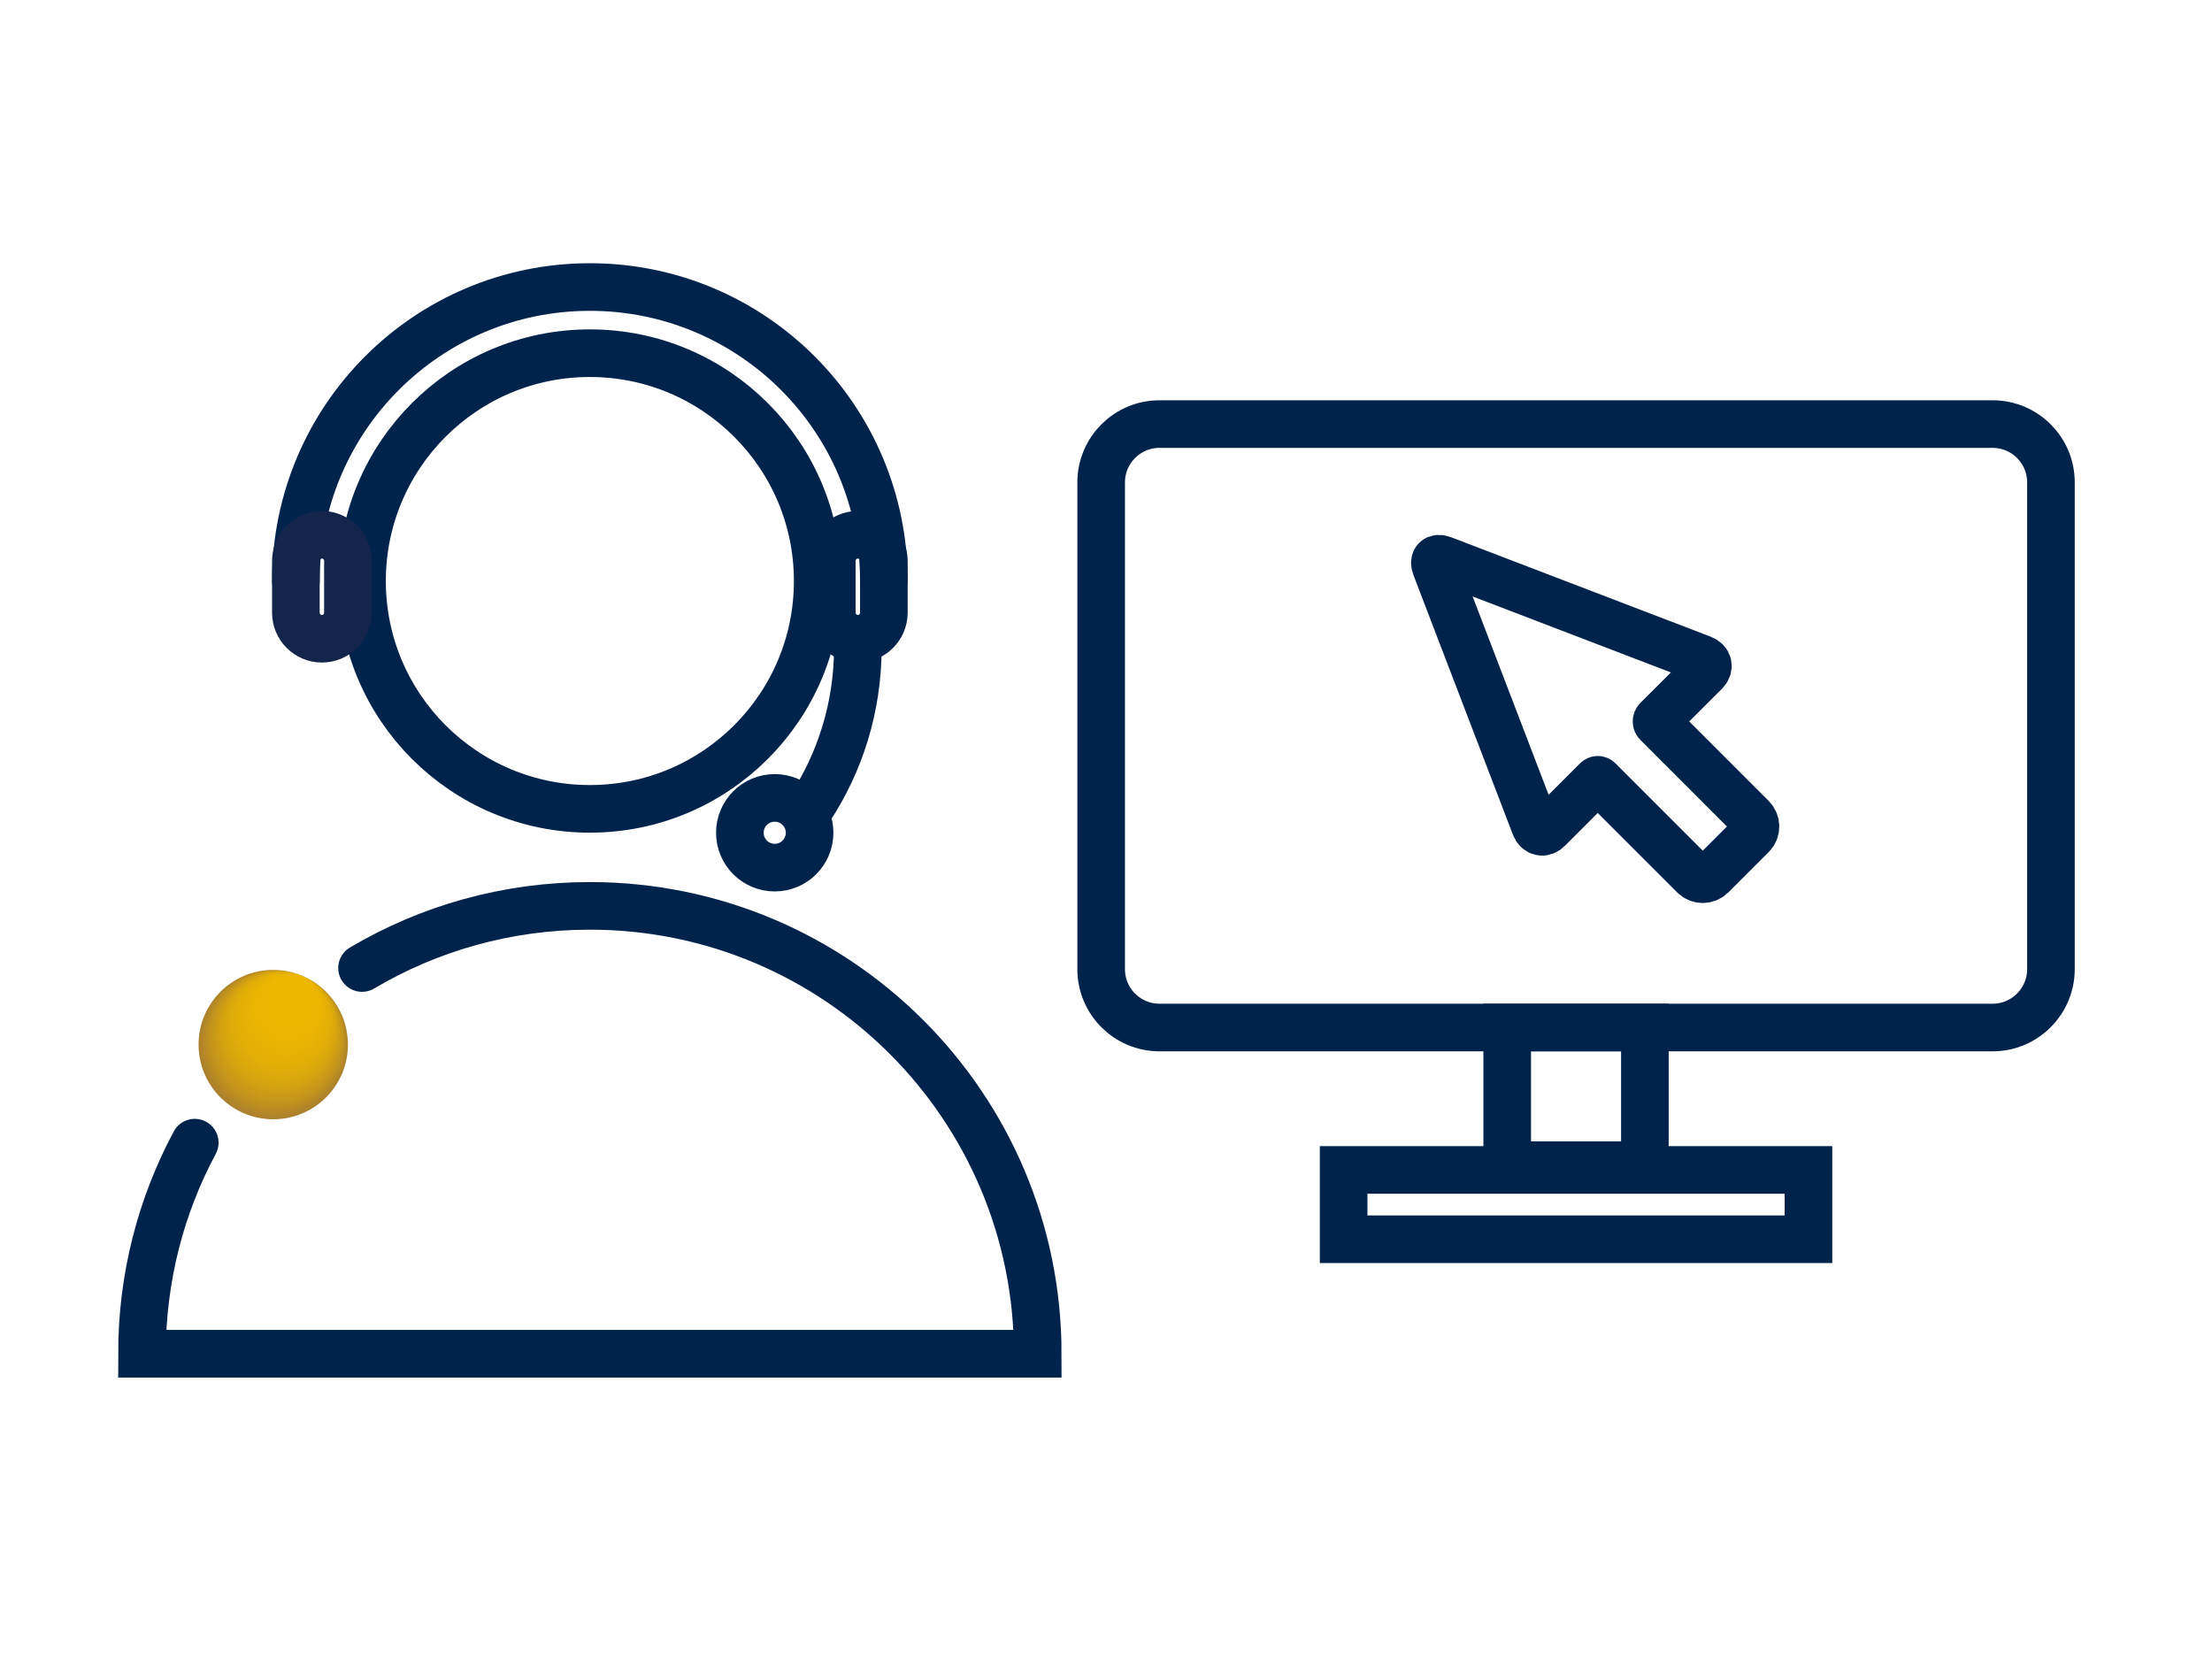 <?xml version="1.0" encoding="UTF-8"?>
<!-- Generator: Adobe Illustrator 27.0.0, SVG Export Plug-In . SVG Version: 6.00 Build 0)  -->
<svg xmlns="http://www.w3.org/2000/svg" xmlns:xlink="http://www.w3.org/1999/xlink" version="1.1" x="0px" y="0px" viewBox="0 0 210 157.5" style="enable-background:new 0 0 210 157.5;" xml:space="preserve">
<style type="text/css">
	.st0{fill:none;stroke:#00234C;stroke-width:4.52;stroke-linecap:round;stroke-miterlimit:10;}
	.st1{fill:none;stroke:#13254B;stroke-width:4.52;stroke-linecap:round;stroke-miterlimit:10;}
	.st2{fill:url(#SVGID_1_);}
	.st3{fill:none;stroke:#00234C;stroke-width:4.52;stroke-miterlimit:10;}
</style>
<g id="Layer_2">
</g>
<g id="Layer_3">
</g>
<g id="Layer_4">
</g>
<g id="Layer_5">
	<path class="st0" d="M18.49,108.48c-3.2,5.97-5.01,12.79-5.01,20.04h85.04C98.52,105.04,79.48,86,56,86   c-7.9,0-15.29,2.15-21.63,5.9"></path>
	<circle class="st0" cx="56" cy="55.16" r="21.63"></circle>
	<path class="st0" d="M28.09,55.16c0-15.41,12.49-27.91,27.91-27.91s27.91,12.49,27.91,27.91"></path>
	<path class="st1" d="M30.56,60.64L30.56,60.64c-1.36,0-2.47-1.11-2.47-2.47v-4.93c0-1.36,1.11-2.47,2.47-2.47h0   c1.36,0,2.47,1.11,2.47,2.47v4.93C33.03,59.53,31.92,60.64,30.56,60.64z"></path>
	<path class="st0" d="M81.44,60.64L81.44,60.64c-1.36,0-2.47-1.11-2.47-2.47v-4.93c0-1.36,1.11-2.47,2.47-2.47l0,0   c1.36,0,2.47,1.11,2.47,2.47v4.93C83.91,59.53,82.8,60.64,81.44,60.64z"></path>
	<path class="st0" d="M81.44,61.47c0,5.66-1.68,10.92-4.58,15.32"></path>
	<circle class="st0" cx="73.55" cy="79.06" r="3.31"></circle>
	
		<radialGradient id="SVGID_1_" cx="224.63" cy="-268.505" r="54.155" fx="243.956" fy="-316.76" gradientTransform="matrix(0.131 0 0 0.131 -3.451 134.306)" gradientUnits="userSpaceOnUse">
		<stop offset="0.099" style="stop-color:#EDB700"></stop>
		<stop offset="0.444" style="stop-color:#EBB502"></stop>
		<stop offset="0.626" style="stop-color:#E3AF07"></stop>
		<stop offset="0.77" style="stop-color:#D5A310"></stop>
		<stop offset="0.894" style="stop-color:#C2931D"></stop>
		<stop offset="1" style="stop-color:#AB802D"></stop>
	</radialGradient>
	<circle class="st2" cx="25.94" cy="99.17" r="7.09"></circle>
	<path class="st0" d="M189.17,97.55h-79.09c-3.06,0-5.54-2.48-5.54-5.54V45.8c0-3.06,2.48-5.54,5.54-5.54h79.09   c3.06,0,5.54,2.48,5.54,5.54V92C194.71,95.06,192.23,97.55,189.17,97.55z"></path>
	<g>
		<path class="st3" d="M161.87,63.8c0.45-0.45,0.33-1.01-0.26-1.24l-24.64-9.44c-0.6-0.23-0.9,0.07-0.67,0.67l9.44,24.64    c0.23,0.6,0.79,0.72,1.24,0.26l4.62-4.62c0.05-0.05,0.12-0.05,0.17,0l9.06,9.06c0.45,0.45,1.19,0.45,1.65,0l3.84-3.84    c0.45-0.45,0.45-1.19,0-1.65l-8.99-8.99c-0.09-0.09-0.09-0.23,0-0.32L161.87,63.8z"></path>
	</g>
	<rect x="143.09" y="97.55" class="st3" width="13.07" height="13.07"></rect>
	<rect x="127.56" y="111.07" class="st3" width="44.13" height="6.58"></rect>
</g>
</svg>
